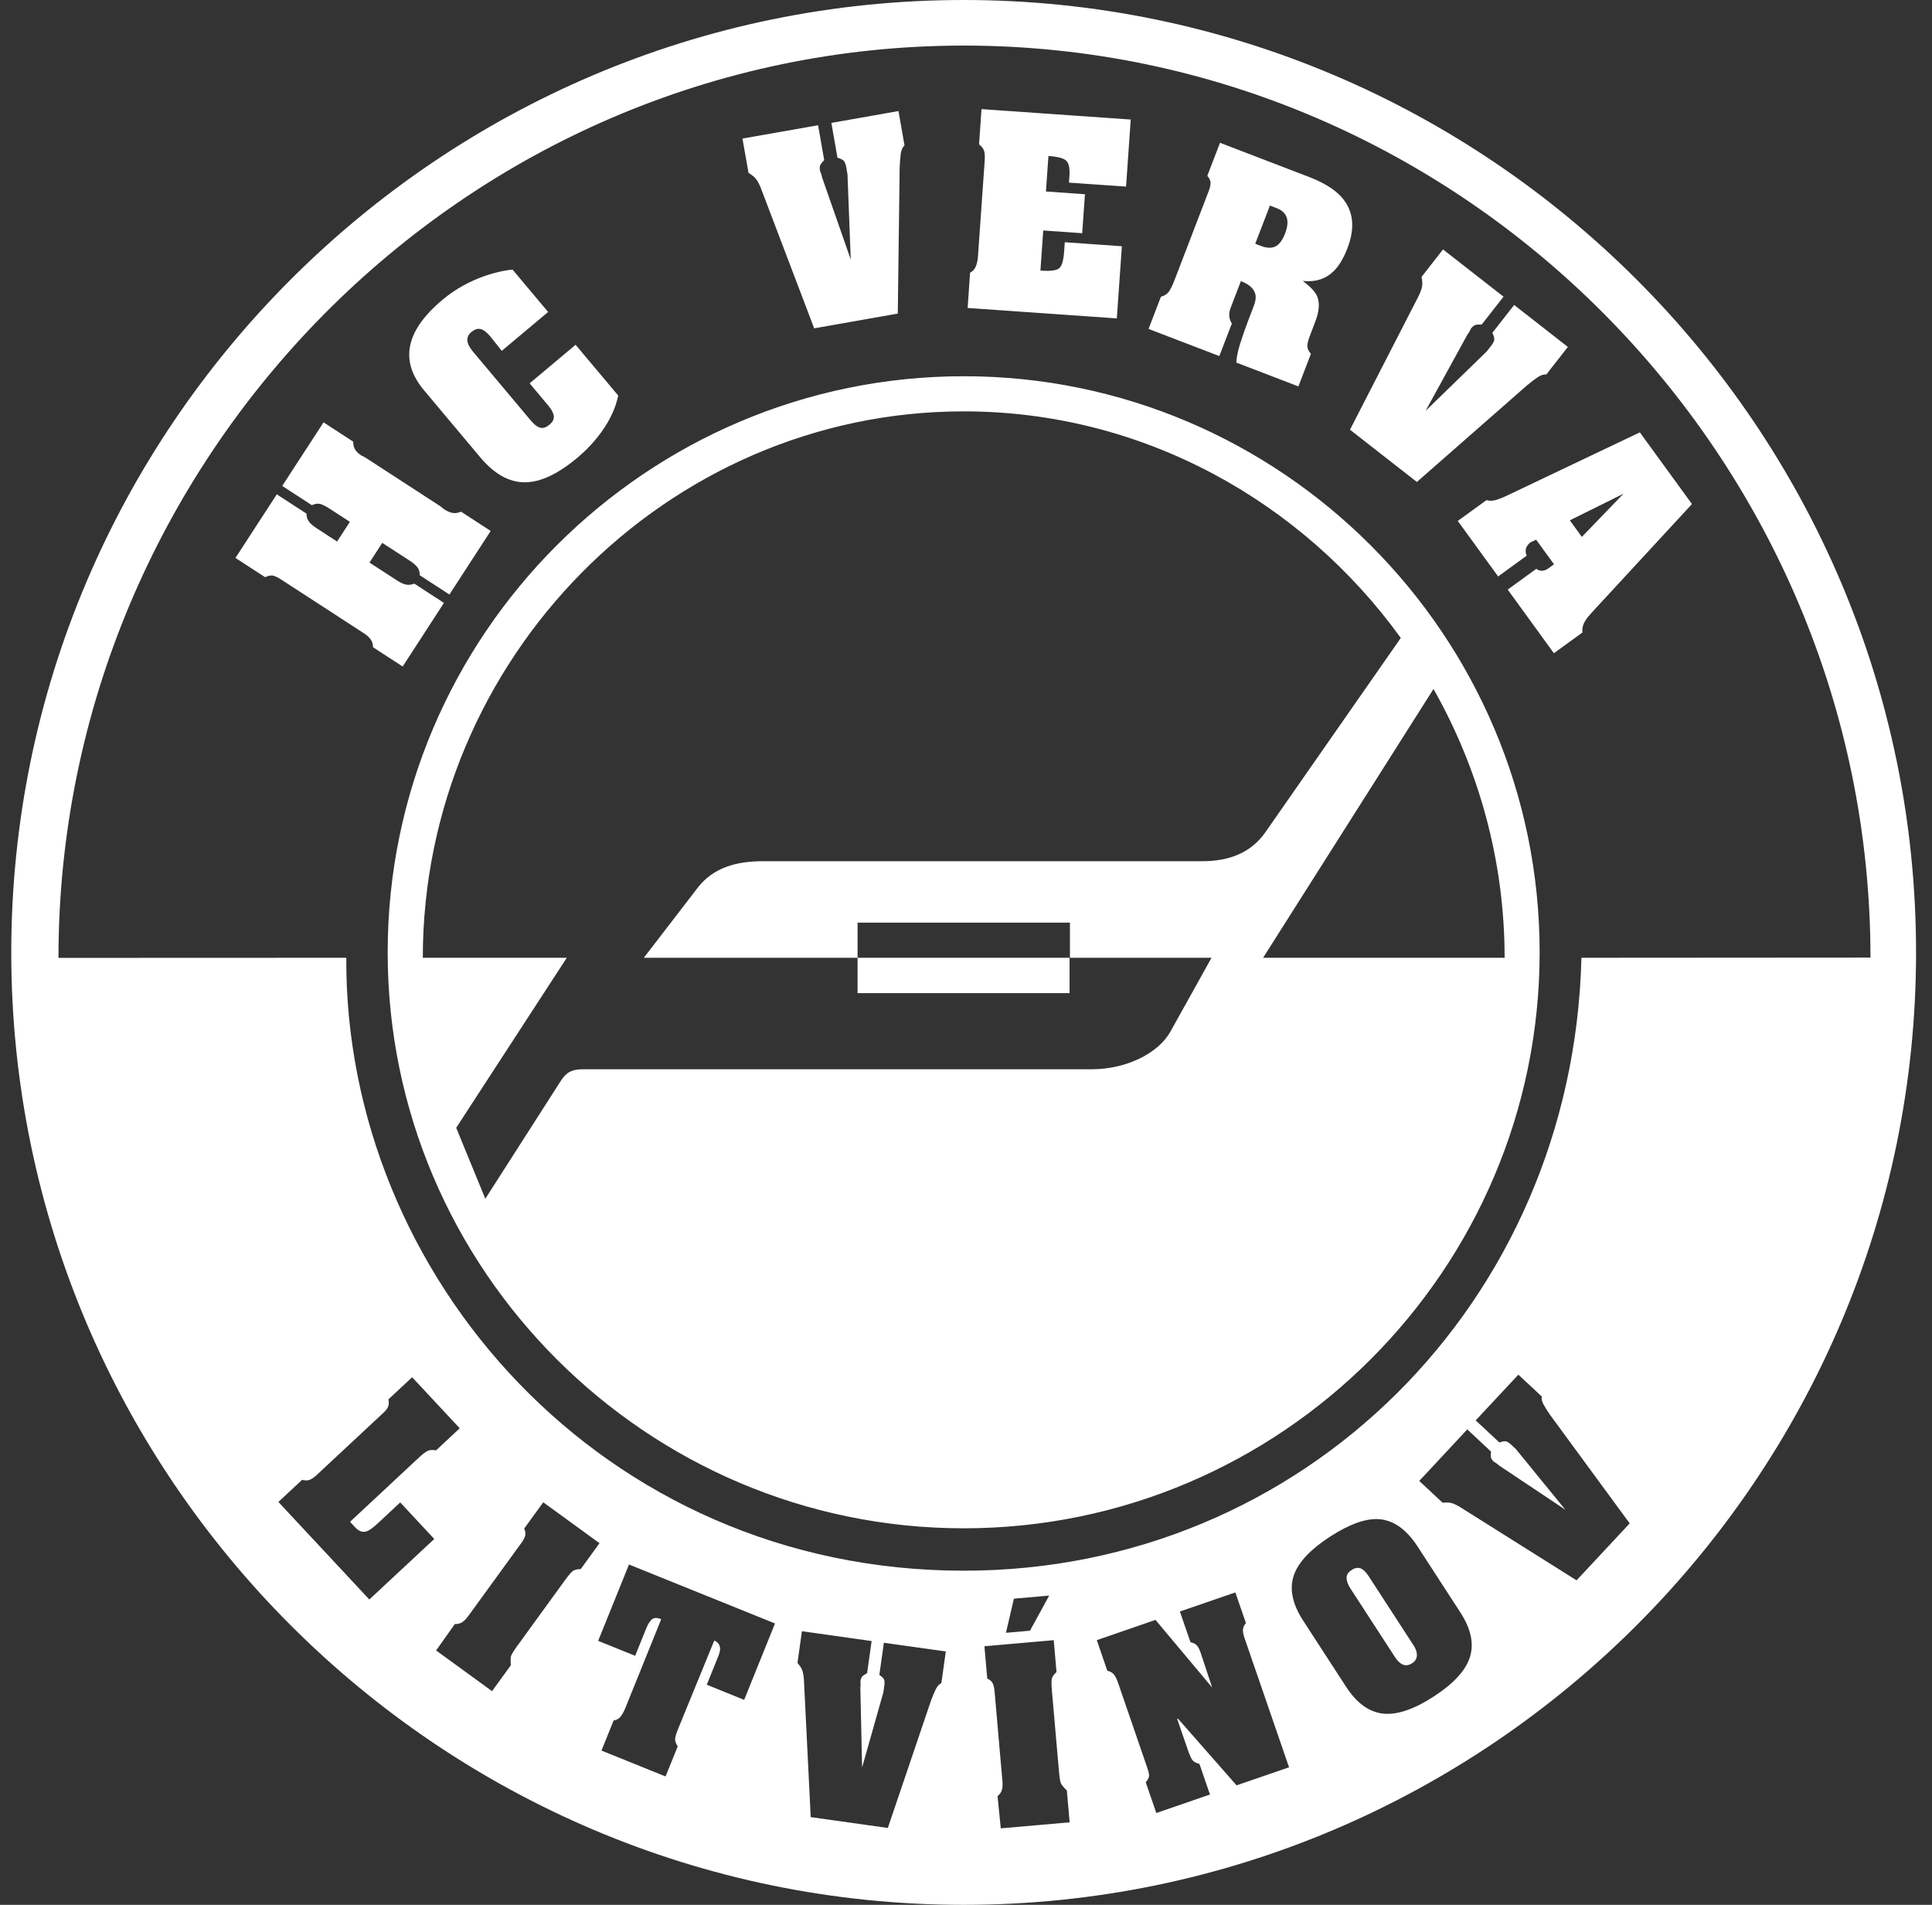<svg width="71" height="70" viewBox="0 0 71 70" fill="none" xmlns="http://www.w3.org/2000/svg">
<rect x="0" y="0" width="71" height="70" fill="#333333" stroke="none"/>
<g clip-path="url(#clip0_5268_43001)">
<path d="M35.414 0C54.692 0 70.414 15.722 70.414 35C70.414 54.278 54.692 70 35.414 70C16.136 70 0.414 54.278 0.414 35C0.414 15.722 16.136 5.6082e-05 35.414 0ZM36.177 60.497L36.281 61.684C36.385 61.732 36.453 61.794 36.485 61.867C36.518 61.941 36.54 62.039 36.551 62.164L36.563 62.305L36.819 65.234L36.84 65.46C36.851 65.585 36.843 65.691 36.819 65.777C36.795 65.863 36.742 65.939 36.659 66.004L36.778 67.189L39.309 66.968L39.206 65.797C39.092 65.687 39.02 65.601 38.991 65.54C38.962 65.48 38.937 65.332 38.917 65.098L38.656 62.121C38.638 61.908 38.637 61.764 38.654 61.69C38.671 61.614 38.729 61.533 38.826 61.445L38.724 60.274L36.177 60.497ZM29.307 61.11C29.393 61.207 29.452 61.297 29.482 61.381C29.513 61.464 29.533 61.581 29.544 61.73L29.793 66.776L32.627 67.175L34.208 62.512C34.276 62.326 34.338 62.179 34.393 62.07C34.447 61.962 34.515 61.89 34.594 61.853L34.758 60.688L32.482 60.369L32.316 61.55C32.403 61.609 32.46 61.663 32.484 61.711C32.509 61.76 32.514 61.839 32.498 61.947L32.464 62.188L31.682 64.952L31.617 62.022C31.625 61.964 31.627 61.916 31.625 61.876C31.623 61.836 31.622 61.802 31.62 61.775C31.637 61.694 31.659 61.638 31.688 61.607C31.716 61.577 31.775 61.537 31.866 61.486L32.032 60.306L29.47 59.945L29.307 61.11ZM43.36 59.221L43.749 60.348C43.863 60.374 43.944 60.417 43.992 60.476C44.039 60.533 44.083 60.62 44.122 60.733L44.546 62.014L42.464 59.529L40.307 60.273L40.694 61.399C40.802 61.423 40.883 61.468 40.937 61.535C40.99 61.603 41.037 61.696 41.078 61.815L41.145 62.007L42.16 64.958C42.206 65.091 42.228 65.19 42.228 65.254C42.228 65.317 42.188 65.399 42.106 65.499L42.494 66.626L44.466 65.946L44.078 64.82C43.945 64.788 43.856 64.737 43.81 64.667C43.764 64.597 43.707 64.466 43.641 64.273L43.261 63.169L43.29 63.158L45.444 65.609L47.372 64.946L45.735 60.194C45.691 60.066 45.673 59.961 45.679 59.882C45.685 59.803 45.72 59.724 45.787 59.645L45.399 58.519L43.36 59.221ZM21.982 60.299L23.342 60.848L23.747 59.845C23.812 59.685 23.882 59.572 23.959 59.508C24.036 59.443 24.15 59.441 24.3 59.502L22.987 62.752C22.933 62.888 22.875 62.995 22.814 63.075C22.754 63.155 22.666 63.206 22.55 63.227L22.104 64.331L24.459 65.282L24.905 64.178C24.847 64.086 24.815 64.004 24.811 63.932C24.806 63.859 24.839 63.736 24.909 63.562L26.248 60.289C26.389 60.346 26.46 60.448 26.463 60.596C26.464 60.664 26.441 60.754 26.396 60.865L25.974 61.911L27.348 62.467L28.481 59.66L23.115 57.493L21.982 60.299ZM50.675 55.827C50.187 55.795 49.588 56.01 48.878 56.471C48.163 56.935 47.722 57.402 47.554 57.873C47.375 58.376 47.488 58.938 47.893 59.56L49.468 61.986C49.855 62.583 50.305 62.911 50.817 62.971C51.33 63.031 51.955 62.821 52.691 62.343C53.423 61.868 53.866 61.384 54.02 60.892C54.173 60.399 54.057 59.854 53.67 59.258L52.095 56.831C51.685 56.2 51.211 55.865 50.675 55.827ZM19.264 56.172C19.31 56.277 19.322 56.367 19.299 56.444C19.275 56.521 19.227 56.61 19.153 56.711L19.07 56.825L17.342 59.204L17.208 59.388C17.134 59.489 17.061 59.565 16.986 59.614C16.912 59.663 16.821 59.685 16.716 59.68L16.027 60.652L18.083 62.147L18.774 61.194C18.761 61.036 18.762 60.924 18.78 60.859C18.798 60.795 18.877 60.668 19.015 60.477L20.77 58.06C20.896 57.887 20.99 57.778 21.052 57.732C21.114 57.687 21.211 57.663 21.342 57.661L22.032 56.71L19.965 55.207L19.264 56.172ZM49.672 57.694C49.803 57.609 49.926 57.595 50.038 57.652C50.123 57.697 50.21 57.787 50.298 57.923L51.95 60.468C52.036 60.599 52.076 60.723 52.07 60.839C52.064 60.955 52.006 61.049 51.897 61.12C51.779 61.197 51.667 61.215 51.562 61.174C51.458 61.133 51.361 61.044 51.273 60.908L49.62 58.363C49.535 58.232 49.49 58.108 49.486 57.992C49.483 57.876 49.545 57.777 49.672 57.694ZM37.26 58.749L36.968 60.003L37.851 59.926L38.557 58.636L37.26 58.749ZM14.274 51.425C14.3 51.537 14.291 51.639 14.247 51.73C14.219 51.784 14.163 51.85 14.079 51.929L11.745 54.105L11.636 54.206C11.544 54.291 11.459 54.35 11.381 54.381C11.302 54.411 11.209 54.411 11.102 54.382L10.231 55.195L13.573 58.779L15.959 56.555L14.708 55.212L13.899 55.967C13.708 56.145 13.562 56.249 13.461 56.278C13.323 56.322 13.184 56.268 13.045 56.119L12.863 55.925L15.214 53.732C15.248 53.7 15.281 53.67 15.312 53.642C15.342 53.613 15.373 53.584 15.403 53.556C15.541 53.428 15.649 53.347 15.729 53.313C15.808 53.279 15.906 53.275 16.023 53.3L16.895 52.487L15.146 50.612L14.274 51.425ZM54.231 52.197L55.103 53.01C55.202 52.973 55.278 52.958 55.332 52.966C55.386 52.973 55.453 53.014 55.533 53.089L55.711 53.255L57.526 55.481L55.088 53.853C55.046 53.814 55.009 53.784 54.975 53.763C54.941 53.742 54.912 53.725 54.89 53.711C54.832 53.65 54.799 53.599 54.79 53.559C54.781 53.518 54.782 53.446 54.793 53.342L53.922 52.529L52.157 54.422L53.018 55.224C53.146 55.208 53.253 55.212 53.339 55.234C53.425 55.257 53.532 55.308 53.661 55.385L57.938 58.075L59.89 55.982L56.977 52.012C56.864 51.849 56.779 51.715 56.722 51.607C56.664 51.501 56.644 51.405 56.659 51.319L55.799 50.517L54.231 52.197ZM35.42 1.675C17.067 1.675 2.149 16.845 2.149 35.201L12.726 35.197C12.665 46.868 22.138 57.721 35.42 57.721C47.894 57.721 57.804 47.864 58.117 35.197L68.739 35.19C68.739 16.831 53.772 1.675 35.42 1.675ZM35.42 13.826C47.076 13.826 56.581 23.338 56.581 34.998C56.581 46.658 47.076 56.163 35.42 56.163C23.76 56.163 14.247 46.658 14.247 34.998C14.247 23.338 23.76 13.826 35.42 13.826ZM35.42 15.117C24.471 15.117 15.538 24.245 15.538 35.197H20.829L16.765 41.445L17.835 44.052L20.616 39.71C20.823 39.386 21.047 39.294 21.42 39.294H40.124C41.4 39.294 42.578 38.7 43.016 37.903L44.523 35.197H39.32V33.906H31.515V35.197H23.66L25.654 32.605C26.237 31.862 27.102 31.648 28.033 31.648H44.185C45.077 31.648 45.942 31.396 46.511 30.571L51.478 23.444C47.855 18.427 42.005 15.117 35.42 15.117ZM39.306 36.495H31.515V35.197H39.306V36.495ZM12.979 16.229C12.981 16.352 13.005 16.451 13.055 16.527C13.104 16.603 13.184 16.678 13.294 16.749C13.329 16.758 13.375 16.781 13.432 16.817L16.092 18.545L16.171 18.597C16.199 18.615 16.244 18.651 16.305 18.704C16.424 18.782 16.532 18.83 16.629 18.849C16.725 18.867 16.83 18.852 16.943 18.803L18.033 19.511L16.516 21.848L15.426 21.14C15.427 21.012 15.394 20.908 15.326 20.83C15.258 20.752 15.171 20.679 15.066 20.61L14.048 19.95L13.578 20.674L14.431 21.227L14.596 21.335C14.715 21.413 14.823 21.461 14.918 21.482C15.014 21.502 15.117 21.491 15.226 21.448L16.315 22.156L14.798 24.493L13.708 23.785C13.71 23.678 13.682 23.584 13.626 23.503C13.57 23.422 13.492 23.349 13.392 23.284L10.323 21.291C10.228 21.229 10.138 21.185 10.057 21.159C9.975 21.134 9.87 21.151 9.743 21.211L8.653 20.503L10.172 18.166L11.262 18.874C11.262 18.988 11.293 19.086 11.354 19.169C11.417 19.25 11.514 19.333 11.643 19.417C11.662 19.429 11.69 19.448 11.729 19.473L12.388 19.901L12.858 19.177L12.127 18.702C11.974 18.603 11.854 18.542 11.767 18.52C11.68 18.497 11.577 18.512 11.461 18.565L10.372 17.857L11.89 15.521L12.979 16.229ZM62.179 18.523L58.891 22.084C58.586 22.411 58.407 22.608 58.351 22.678C58.192 22.877 58.128 23.065 58.157 23.241L57.105 24.005L55.407 21.667L56.459 20.903C56.598 21.007 56.749 20.998 56.915 20.878C56.998 20.818 57.063 20.771 57.109 20.737L56.451 19.832L56.232 19.938C56.142 20.017 56.089 20.097 56.074 20.179C56.059 20.26 56.07 20.341 56.106 20.42L55.056 21.184L53.573 19.144L54.625 18.38C54.734 18.413 54.855 18.41 54.987 18.37C55.12 18.33 55.29 18.259 55.498 18.157L60.264 15.889L62.179 18.523ZM57.69 19.122L58.132 19.73L59.662 18.144L57.69 19.122ZM20.143 11.465L18.44 12.894L18.024 12.371C17.885 12.205 17.762 12.112 17.654 12.091C17.547 12.069 17.437 12.106 17.323 12.201C17.109 12.381 17.127 12.618 17.376 12.915L19.503 15.449C19.646 15.62 19.776 15.711 19.894 15.725C19.986 15.736 20.086 15.697 20.192 15.607C20.312 15.507 20.366 15.399 20.351 15.285C20.335 15.172 20.268 15.045 20.15 14.905L19.464 14.087L21.153 12.67L22.72 14.536C22.623 14.997 22.413 15.448 22.092 15.889C21.843 16.231 21.552 16.541 21.221 16.819C20.5 17.424 19.853 17.725 19.279 17.724C18.705 17.722 18.161 17.416 17.648 16.805L15.588 14.349C15.152 13.829 14.976 13.308 15.058 12.785C15.145 12.206 15.546 11.616 16.262 11.016C16.65 10.69 17.092 10.427 17.587 10.227C18.01 10.058 18.426 9.952 18.835 9.906L20.143 11.465ZM55.254 10.902L54.453 11.926C54.339 11.924 54.261 11.929 54.218 11.942C54.175 11.956 54.123 11.997 54.062 12.065C54.049 12.091 54.033 12.124 54.014 12.163C53.994 12.202 53.965 12.246 53.927 12.295L52.39 15.098L54.636 12.915L54.799 12.706C54.872 12.612 54.911 12.535 54.914 12.476C54.917 12.416 54.893 12.335 54.844 12.231L55.645 11.207L57.618 12.749L56.828 13.76C56.734 13.751 56.632 13.783 56.52 13.855C56.41 13.928 56.271 14.034 56.105 14.172L52.07 17.712L49.611 15.791L52.128 10.89C52.199 10.743 52.243 10.622 52.26 10.526C52.276 10.431 52.27 10.314 52.241 10.176L53.03 9.166L55.254 10.902ZM48.091 6.497C48.639 6.707 49.038 6.953 49.291 7.232C49.736 7.727 49.812 8.355 49.52 9.115C49.376 9.493 49.206 9.776 49.012 9.964C48.717 10.254 48.339 10.374 47.876 10.324C48.166 10.539 48.344 10.733 48.412 10.906C48.504 11.143 48.478 11.45 48.333 11.827L48.138 12.339C48.078 12.493 48.047 12.617 48.045 12.711C48.042 12.804 48.086 12.902 48.175 13.003L47.716 14.2L45.434 13.324C45.44 13.15 45.485 12.924 45.569 12.648C45.654 12.373 45.757 12.075 45.88 11.756L46.076 11.245C46.144 11.069 46.162 10.924 46.133 10.81C46.082 10.607 45.906 10.447 45.602 10.331L45.226 11.312C45.181 11.43 45.165 11.536 45.177 11.632C45.189 11.728 45.22 11.813 45.27 11.888L44.81 13.085L42.209 12.087L42.663 10.905C42.793 10.87 42.89 10.808 42.954 10.72C43.019 10.632 43.088 10.489 43.163 10.292L43.213 10.164L44.417 7.028C44.468 6.895 44.491 6.79 44.487 6.712C44.483 6.634 44.445 6.55 44.369 6.46L44.835 5.247L48.091 6.497ZM33.24 5.344C33.17 5.408 33.126 5.506 33.105 5.637C33.085 5.768 33.071 5.941 33.062 6.156L32.993 11.524L29.921 12.066L27.963 6.917C27.902 6.766 27.841 6.651 27.781 6.575C27.721 6.499 27.63 6.425 27.508 6.354L27.285 5.092L30.064 4.603L30.289 5.882C30.211 5.965 30.162 6.027 30.144 6.068C30.125 6.109 30.12 6.175 30.131 6.266C30.141 6.293 30.154 6.326 30.17 6.367C30.186 6.408 30.2 6.459 30.211 6.521L31.265 9.537L31.145 6.407L31.1 6.146C31.079 6.029 31.047 5.949 31.005 5.907C30.963 5.865 30.887 5.828 30.777 5.796L30.552 4.517L33.019 4.081L33.24 5.344ZM41.554 4.393L41.382 6.857L39.284 6.711L39.301 6.472C39.32 6.193 39.283 6.006 39.19 5.911C39.096 5.816 38.876 5.757 38.529 5.732L38.438 7.037L39.871 7.138L39.77 8.57L38.338 8.47L38.235 9.945C38.582 9.969 38.808 9.944 38.913 9.868C39.018 9.793 39.082 9.584 39.106 9.243L39.131 8.902L41.228 9.049L41.043 11.701L35.56 11.317L35.65 10.021C35.751 9.971 35.822 9.892 35.864 9.783C35.906 9.675 35.932 9.552 35.941 9.416L35.947 9.322L36.187 5.903C36.197 5.75 36.191 5.631 36.165 5.546C36.14 5.461 36.078 5.381 35.98 5.306L36.07 4.01L41.554 4.393ZM46.129 8.958L46.329 9.035C46.574 9.129 46.769 9.127 46.916 9.031C47.039 8.95 47.143 8.798 47.228 8.574C47.408 8.106 47.304 7.798 46.916 7.648L46.669 7.554L46.129 8.958ZM55.294 35.197C55.294 31.627 54.341 28.253 52.681 25.319L46.418 35.197H55.294Z" fill="white"/>
</g>
<defs>
<clipPath id="clip0_5268_43001">
<rect width="70" height="70" fill="white" transform="translate(0.414)"/>
</clipPath>
</defs>
</svg>

